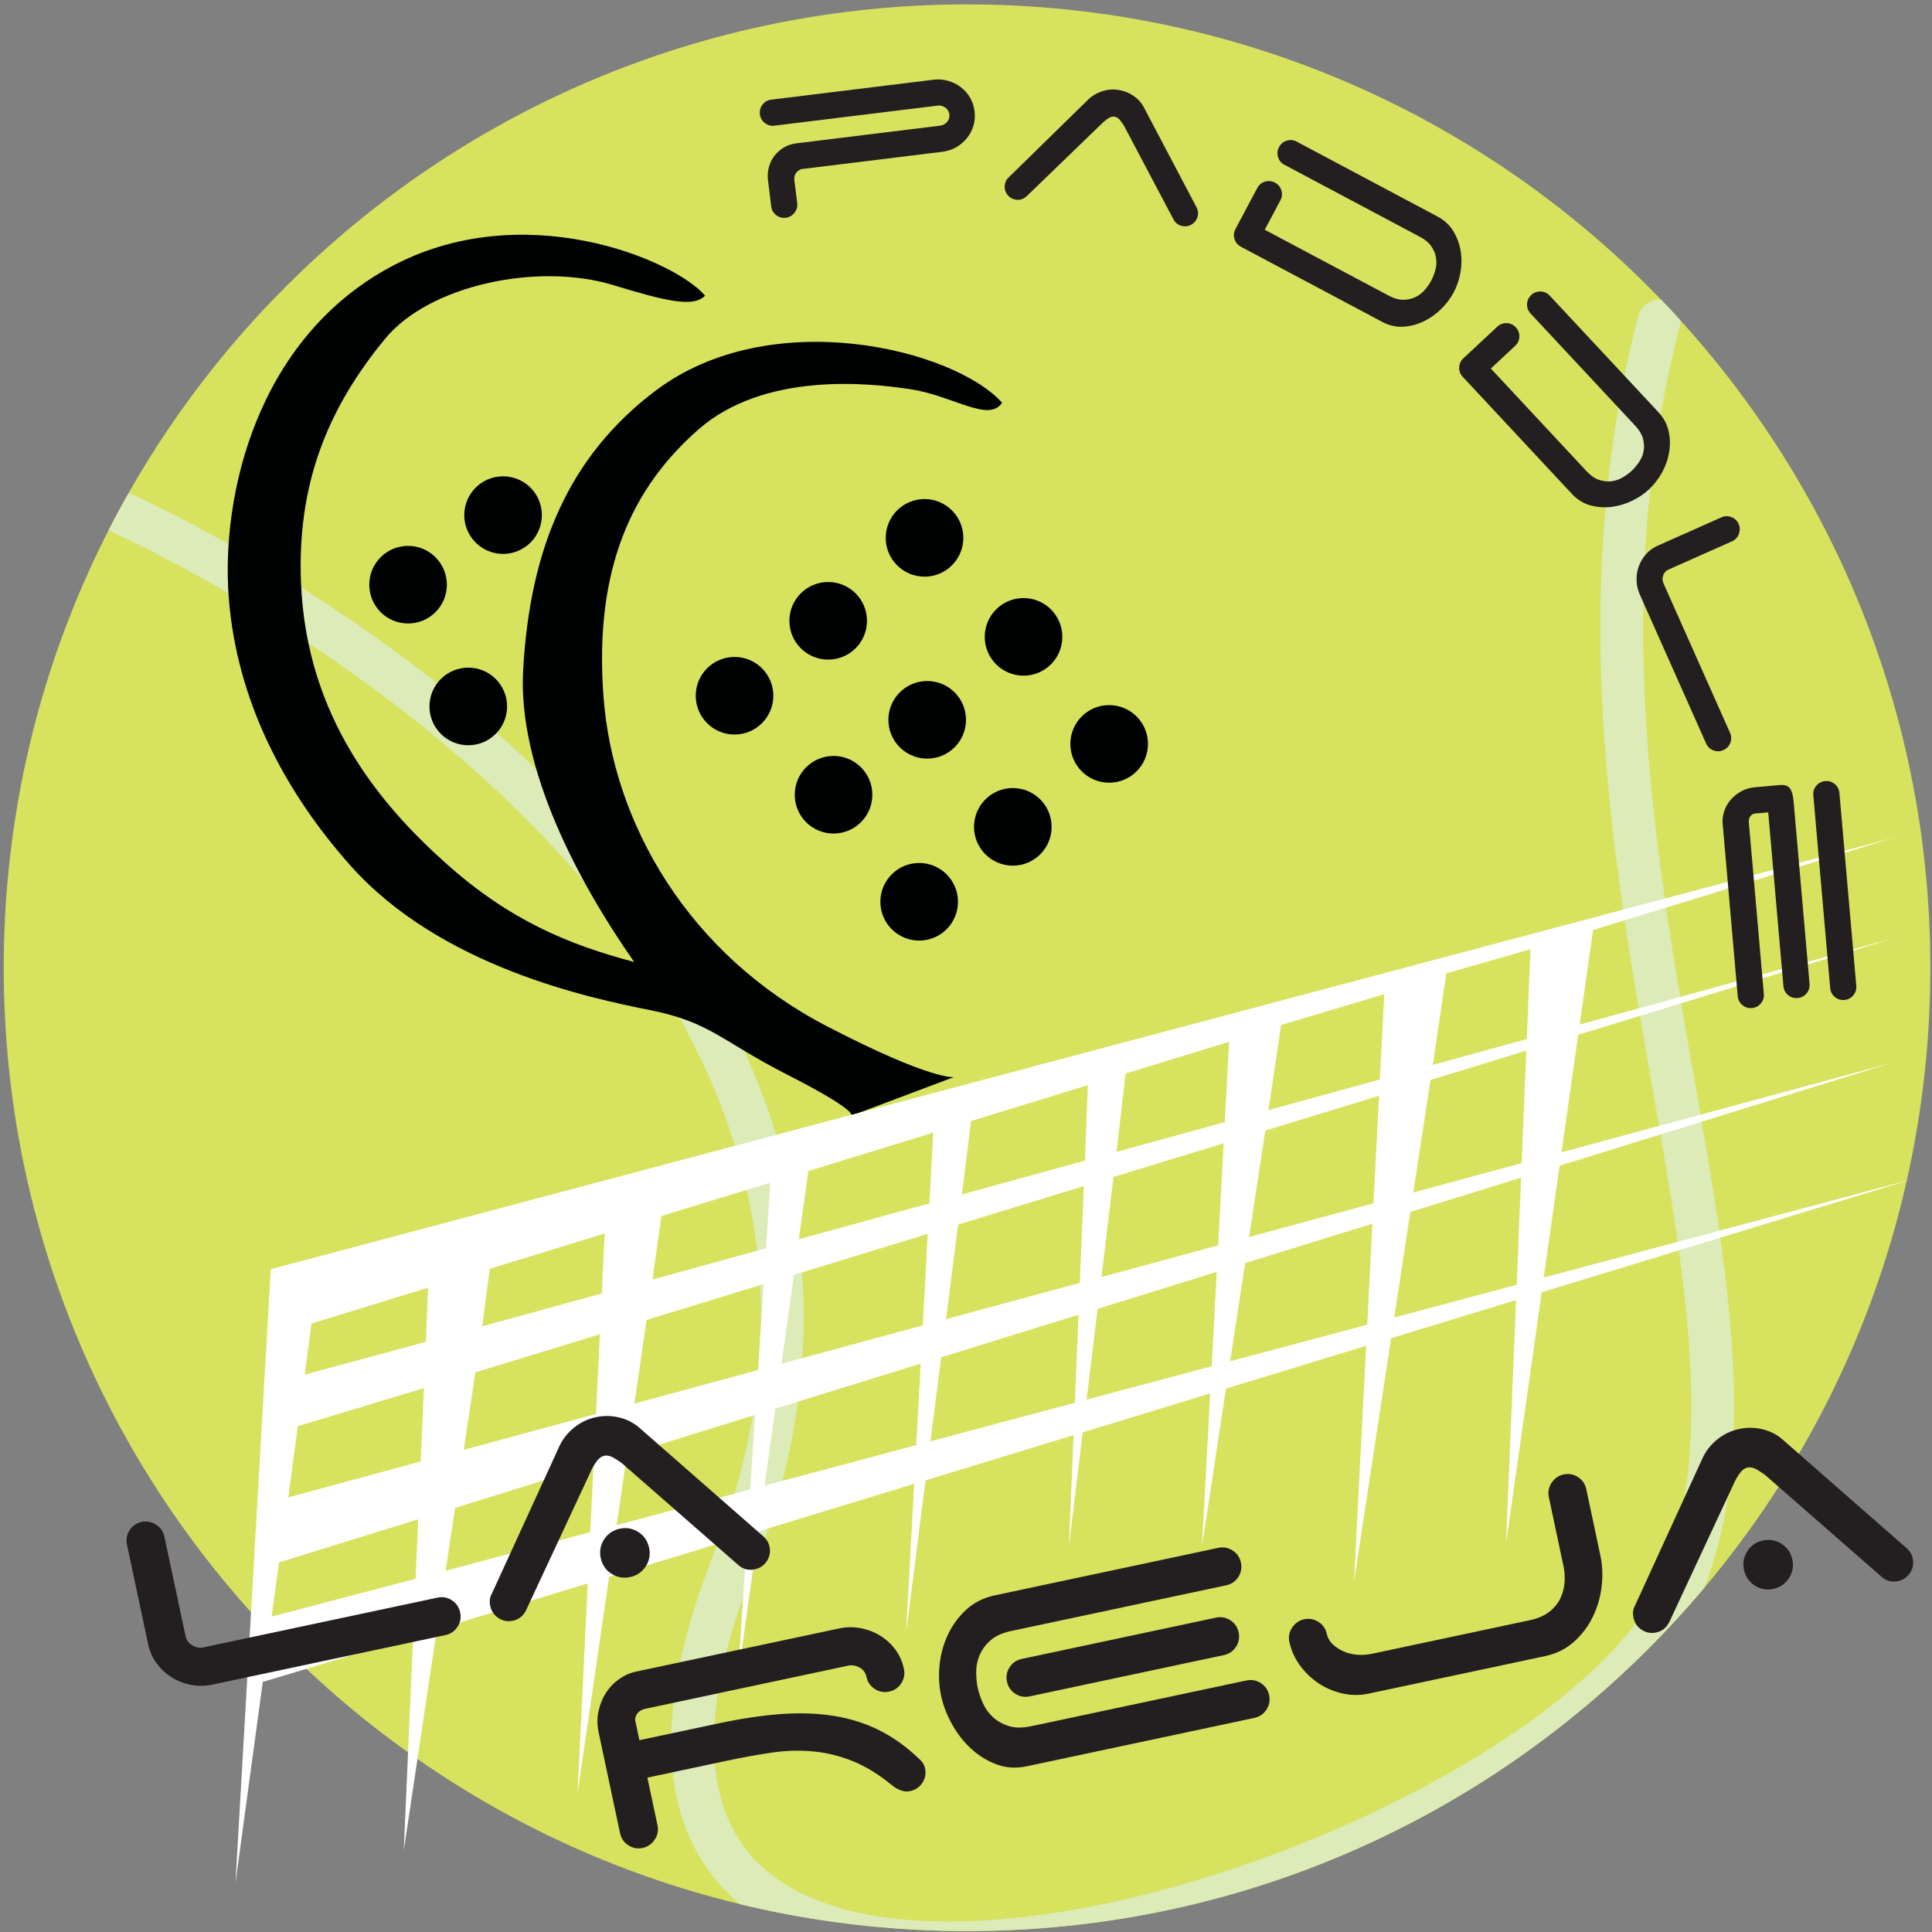 <?xml version="1.0" encoding="UTF-8"?>
<svg xmlns="http://www.w3.org/2000/svg" xmlns:xlink="http://www.w3.org/1999/xlink" width="361pt" height="361pt" viewBox="0 0 361 361" version="1.1">
<rect x="0" y="0" width="361" height="361" fill="#808080" stroke="none"/>
<defs>
<clipPath id="clip1">
  <path d="M 19 56 L 325 56 L 325 361 L 19 361 Z M 19 56 "/>
</clipPath>
<clipPath id="clip2">
  <path d="M 0.695 180.824 C 0.695 81.41 81.281 0.824 180.695 0.824 C 280.105 0.824 360.695 81.41 360.695 180.824 C 360.695 280.234 280.105 360.824 180.695 360.824 C 81.281 360.824 0.695 280.234 0.695 180.824 Z M 0.695 180.824 "/>
</clipPath>
</defs>
<g id="surface1">
<path style=" stroke:none;fill-rule:nonzero;fill:rgb(84.299%,88.599%,36.899%);fill-opacity:1;" d="M 0.695 180.824 C 0.695 81.41 81.281 0.824 180.695 0.824 C 280.105 0.824 360.695 81.41 360.695 180.824 C 360.695 280.234 280.105 360.824 180.695 360.824 C 81.281 360.824 0.695 280.234 0.695 180.824 "/>
<g clip-path="url(#clip1)" clip-rule="nonzero">
<g clip-path="url(#clip2)" clip-rule="nonzero">
<path style="fill:none;stroke-width:79.999;stroke-linecap:round;stroke-linejoin:round;stroke:rgb(86.299%,91.8%,71.799%);stroke-opacity:1;stroke-miterlimit:3.864;" d="M 230 2650 C 230 2650 1860 1930 1370 690 C 880 -550 2910 100 3140 640 C 3370 1180 2850 2050 3100 3010 " transform="matrix(0.1,0,0,-0.1,0,361)"/>
</g>
</g>
<path style=" stroke:none;fill-rule:evenodd;fill:rgb(0%,0.4%,0.4%);fill-opacity:1;" d="M 159 208.5 C 159 208.5 160.977 207.883 147 200.75 C 134.75 194.5 132.75 191 121.5 188.75 C 110.25 186.5 82.363 180.68 65.5 161.75 C 53.25 148 44.25 131 42.75 111.75 C 41.25 92.5 48 63.5 72.75 50 C 97.5 36.5 126 48.5 131.75 55.25 C 129.5 57.5 124.492 56.281 114.5 53.25 C 100.5 49 80.25 53.25 72 63.25 C 60.816 76.805 55.5 91 56.25 109 C 57.301 134.238 71.25 150.5 83.25 161.25 C 95.25 172 106.25 176.5 118.5 179.75 C 108 164.75 96.742 143.555 97.75 125.25 C 99 102.5 106.25 85.25 122.5 73 C 144.105 56.711 178.25 65.25 187.25 75.25 C 184.75 79 178.25 74 170.25 72.75 C 162.25 71.5 142.75 69.5 130.5 80.25 C 118.25 91 111 106 112.75 130 C 114.5 154 128.785 178.402 154.5 191.75 C 174.25 202 178.25 201.25 178.25 201.25 L 159 208.5 "/>
<path style=" stroke:none;fill-rule:nonzero;fill:rgb(0%,0.4%,0.4%);fill-opacity:1;" d="M 80.25 132 C 80.25 127.996 83.496 124.75 87.5 124.75 C 91.504 124.75 94.75 127.996 94.75 132 C 94.75 136.004 91.504 139.25 87.5 139.25 C 83.496 139.25 80.25 136.004 80.25 132 "/>
<path style=" stroke:none;fill-rule:nonzero;fill:rgb(0%,0.4%,0.4%);fill-opacity:1;" d="M 69 109.25 C 69 105.246 72.246 102 76.25 102 C 80.254 102 83.5 105.246 83.5 109.25 C 83.5 113.254 80.254 116.5 76.25 116.5 C 72.246 116.5 69 113.254 69 109.25 "/>
<path style=" stroke:none;fill-rule:nonzero;fill:rgb(0%,0.4%,0.4%);fill-opacity:1;" d="M 86.75 96.25 C 86.75 92.246 89.996 89 94 89 C 98.004 89 101.25 92.246 101.25 96.25 C 101.25 100.254 98.004 103.5 94 103.5 C 89.996 103.5 86.75 100.254 86.75 96.25 "/>
<path style=" stroke:none;fill-rule:nonzero;fill:rgb(0%,0.4%,0.4%);fill-opacity:1;" d="M 130 130 C 130 125.996 133.246 122.75 137.25 122.75 C 141.254 122.75 144.5 125.996 144.5 130 C 144.5 134.004 141.254 137.25 137.25 137.25 C 133.246 137.25 130 134.004 130 130 "/>
<path style=" stroke:none;fill-rule:nonzero;fill:rgb(0%,0.4%,0.4%);fill-opacity:1;" d="M 147.5 116 C 147.5 111.996 150.746 108.75 154.75 108.75 C 158.754 108.75 162 111.996 162 116 C 162 120.004 158.754 123.25 154.75 123.25 C 150.746 123.25 147.5 120.004 147.5 116 "/>
<path style=" stroke:none;fill-rule:nonzero;fill:rgb(0%,0.4%,0.4%);fill-opacity:1;" d="M 165.5 100.5 C 165.5 96.496 168.746 93.25 172.75 93.25 C 176.754 93.25 180 96.496 180 100.5 C 180 104.504 176.754 107.75 172.75 107.75 C 168.746 107.75 165.5 104.504 165.5 100.5 "/>
<path style=" stroke:none;fill-rule:nonzero;fill:rgb(0%,0.4%,0.4%);fill-opacity:1;" d="M 148.5 148.5 C 148.5 144.496 151.746 141.25 155.75 141.25 C 159.754 141.25 163 144.496 163 148.5 C 163 152.504 159.754 155.75 155.75 155.75 C 151.746 155.75 148.5 152.504 148.5 148.5 "/>
<path style=" stroke:none;fill-rule:nonzero;fill:rgb(0%,0.4%,0.4%);fill-opacity:1;" d="M 166 134.5 C 166 130.496 169.246 127.25 173.25 127.25 C 177.254 127.25 180.5 130.496 180.5 134.5 C 180.5 138.504 177.254 141.75 173.25 141.75 C 169.246 141.75 166 138.504 166 134.5 "/>
<path style=" stroke:none;fill-rule:nonzero;fill:rgb(0%,0.4%,0.4%);fill-opacity:1;" d="M 184 119 C 184 114.996 187.246 111.75 191.25 111.75 C 195.254 111.75 198.5 114.996 198.5 119 C 198.5 123.004 195.254 126.25 191.25 126.25 C 187.246 126.25 184 123.004 184 119 "/>
<path style=" stroke:none;fill-rule:nonzero;fill:rgb(0%,0.4%,0.4%);fill-opacity:1;" d="M 164.5 168.5 C 164.5 164.496 167.746 161.25 171.75 161.25 C 175.754 161.25 179 164.496 179 168.5 C 179 172.504 175.754 175.75 171.75 175.75 C 167.746 175.75 164.5 172.504 164.5 168.5 "/>
<path style=" stroke:none;fill-rule:nonzero;fill:rgb(0%,0.4%,0.4%);fill-opacity:1;" d="M 182 154.5 C 182 150.496 185.246 147.25 189.25 147.25 C 193.254 147.25 196.5 150.496 196.5 154.5 C 196.5 158.504 193.254 161.75 189.25 161.75 C 185.246 161.75 182 158.504 182 154.5 "/>
<path style=" stroke:none;fill-rule:nonzero;fill:rgb(0%,0.4%,0.4%);fill-opacity:1;" d="M 200 139 C 200 134.996 203.246 131.75 207.25 131.75 C 211.254 131.75 214.5 134.996 214.5 139 C 214.5 143.004 211.254 146.25 207.25 146.25 C 203.246 146.25 200 143.004 200 139 "/>
<path style=" stroke:none;fill-rule:nonzero;fill:rgb(100%,100%,100%);fill-opacity:1;" d="M 267.719 198.984 L 285.281 194.152 L 285.973 177.371 L 270.25 181.875 Z M 237.012 207.43 L 257.832 201.703 L 258.652 185.762 L 239.375 191.535 Z M 149.266 231.559 L 173.664 224.852 L 174.371 211.473 L 181.477 209.234 L 179.738 223.18 L 202.711 216.863 L 203.289 202.164 L 210.391 199.992 L 208.633 215.234 L 228.855 209.672 L 229.66 194.66 L 151.039 218.809 Z M 264.082 222.82 L 284.328 217.336 L 285.195 196.316 L 267.289 201.801 Z M 233.398 231.137 L 256.641 224.836 L 257.676 204.742 L 236.43 211.246 Z M 205.809 238.613 L 227.613 232.703 L 228.641 213.629 L 208.062 219.93 Z M 176.77 246.48 L 201.766 239.707 L 202.512 221.629 L 179.02 228.82 Z M 146.035 254.809 L 172.422 247.66 L 173.352 230.555 L 148.344 238.211 Z M 118.539 262.262 L 141.637 256.004 L 142.688 239.941 L 120.82 246.637 Z M 260.52 246.176 L 283.395 240.066 L 284.219 220.047 L 263.527 226.457 Z M 229.859 254.363 L 255.473 247.523 L 256.441 228.652 L 232.656 236.02 Z M 203.043 261.523 L 226.402 255.285 L 227.348 237.664 L 205.09 244.559 Z M 173.863 269.312 L 200.844 262.109 L 201.52 245.664 L 175.863 253.613 Z M 142.871 277.586 L 171.207 270.023 L 172.035 254.797 L 144.867 263.211 Z M 115.227 284.969 L 140.172 278.309 L 141.086 264.383 L 117.148 271.801 Z M 81.625 304.48 L 75.453 345.715 L 77.184 305.836 L 49.133 314.266 L 50.652 302.09 L 77.656 295 L 78.141 283.883 L 52.137 291.938 L 44 351.801 L 50.594 237.156 L 353.953 156.5 L 297.664 173.781 L 295.16 191.438 L 353.953 175.27 L 294.891 193.352 L 291.773 215.316 L 353.445 198.605 L 291.418 217.816 L 288.453 238.719 L 356.996 220.418 L 288.066 241.461 L 281.41 288.391 L 283.277 242.922 L 259.93 250.047 L 253.004 295.492 L 255.27 251.473 L 229.078 259.465 L 224.594 288.898 L 226.129 260.367 L 202.305 267.641 L 199.738 288.898 L 200.594 268.164 L 172.934 276.605 L 169.301 305.133 L 170.816 277.254 L 141.684 286.148 L 137.848 313.758 L 139.617 286.777 L 113.812 294.656 L 107.918 335.062 L 109.824 295.871 Z M 85.031 281.746 L 83.27 293.5 L 110.289 286.285 L 110.898 273.734 Z M 88.824 256.43 L 86.656 270.902 L 111.363 264.207 L 112.086 249.309 Z M 91.684 235.723 L 90.109 247.828 L 112.457 241.684 L 112.992 230.148 L 123.645 226.738 L 121.922 239.078 L 143.129 233.246 L 143.934 220.98 L 58.203 247.305 L 53.875 279.785 L 78.609 273.082 L 79.207 259.375 L 55.457 266.547 L 56.758 256.91 L 79.582 250.723 L 80.02 239.535 L 91.684 235.723 "/>
<path style=" stroke:none;fill-rule:nonzero;fill:rgb(13.699%,12.199%,12.5%);fill-opacity:1;" d="M 141.988 21.348 C 141.902 20.672 142.07 20.07 142.484 19.539 C 142.898 19.008 143.441 18.703 144.117 18.621 L 174.441 14.895 C 175.387 14.781 176.293 14.848 177.164 15.102 C 178.031 15.355 178.816 15.746 179.516 16.277 C 180.215 16.809 180.789 17.457 181.246 18.223 C 181.699 18.988 181.984 19.844 182.102 20.789 C 182.215 21.734 182.148 22.633 181.891 23.488 C 181.637 24.34 181.234 25.109 180.684 25.793 C 180.137 26.477 179.469 27.047 178.688 27.504 C 177.902 27.961 177.039 28.246 176.094 28.359 L 149.77 31.594 C 149.34 31.715 148.992 31.965 148.73 32.34 C 148.469 32.711 148.367 33.152 148.43 33.66 L 148.961 37.961 C 149.043 38.637 148.867 39.238 148.438 39.773 C 148.004 40.305 147.469 40.609 146.828 40.691 C 146.152 40.773 145.551 40.605 145.02 40.191 C 144.488 39.777 144.184 39.234 144.102 38.559 L 143.504 33.699 C 143.398 32.855 143.453 32.035 143.664 31.238 C 143.875 30.441 144.223 29.73 144.711 29.105 C 145.199 28.48 145.789 27.965 146.473 27.555 C 147.16 27.145 147.941 26.887 148.82 26.777 L 175.699 23.477 C 176.203 23.414 176.629 23.184 176.977 22.781 C 177.32 22.379 177.461 21.906 177.395 21.367 C 177.328 20.863 177.082 20.445 176.648 20.121 C 176.215 19.801 175.746 19.668 175.238 19.73 L 144.715 23.48 C 144.039 23.562 143.438 23.395 142.906 22.98 C 142.375 22.566 142.07 22.023 141.988 21.348 "/>
<path style=" stroke:none;fill-rule:nonzero;fill:rgb(13.699%,12.199%,12.5%);fill-opacity:1;" d="M 191.805 36.695 C 191.203 37.219 190.535 37.422 189.797 37.305 C 189.125 37.199 188.59 36.875 188.195 36.328 C 187.801 35.785 187.656 35.176 187.762 34.504 C 187.855 33.898 188.102 33.441 188.496 33.125 L 203.348 18.59 C 204.039 17.91 204.895 17.398 205.91 17.062 C 206.93 16.723 207.977 16.641 209.051 16.809 C 210.059 16.969 210.98 17.34 211.816 17.918 C 212.656 18.5 213.297 19.219 213.746 20.082 L 223.395 38.395 C 223.559 38.66 223.684 38.945 223.773 39.254 C 223.863 39.559 223.883 39.883 223.828 40.219 C 223.723 40.891 223.395 41.422 222.852 41.816 C 222.309 42.215 221.699 42.359 221.027 42.254 C 220.223 42.125 219.633 41.703 219.266 40.992 L 210.008 23.469 C 209.816 23.16 209.57 22.82 209.266 22.445 C 208.965 22.07 208.629 21.855 208.262 21.797 C 207.891 21.738 207.504 21.84 207.102 22.102 C 206.699 22.367 206.375 22.617 206.129 22.852 L 191.805 36.695 "/>
<path style=" stroke:none;fill-rule:nonzero;fill:rgb(13.699%,12.199%,12.5%);fill-opacity:1;" d="M 259.469 55.234 C 260.488 55.777 261.43 56.035 262.289 56.012 C 263.148 55.988 263.91 55.809 264.574 55.465 C 265.238 55.125 265.809 54.668 266.285 54.094 C 266.766 53.52 267.145 52.965 267.434 52.422 C 267.723 51.883 267.969 51.254 268.176 50.535 C 268.387 49.82 268.445 49.09 268.355 48.352 C 268.27 47.609 267.996 46.879 267.535 46.152 C 267.074 45.426 266.332 44.789 265.312 44.246 L 240.004 30.793 C 239.402 30.473 239.004 29.992 238.809 29.348 C 238.613 28.703 238.672 28.082 238.992 27.48 C 239.312 26.883 239.793 26.48 240.438 26.285 C 241.078 26.09 241.703 26.148 242.305 26.469 L 268.555 40.43 C 269.848 41.113 270.844 42.027 271.543 43.172 C 272.246 44.316 272.703 45.551 272.922 46.879 C 273.141 48.211 273.129 49.551 272.891 50.906 C 272.652 52.262 272.23 53.508 271.621 54.648 C 271.031 55.762 270.254 56.789 269.285 57.738 C 268.32 58.688 267.25 59.449 266.078 60.02 C 264.91 60.594 263.68 60.93 262.395 61.035 C 261.105 61.141 259.828 60.895 258.566 60.301 L 231.863 46.102 C 231.266 45.781 230.863 45.301 230.668 44.656 C 230.473 44.016 230.531 43.391 230.852 42.793 L 234.922 35.137 C 235.242 34.535 235.723 34.137 236.367 33.941 C 237.012 33.742 237.633 33.805 238.234 34.125 C 238.832 34.441 239.23 34.926 239.43 35.57 C 239.625 36.211 239.562 36.836 239.246 37.434 L 236.324 42.93 L 259.469 55.234 "/>
<path style=" stroke:none;fill-rule:nonzero;fill:rgb(13.699%,12.199%,12.5%);fill-opacity:1;" d="M 296.441 88.035 C 297.23 88.879 298.035 89.43 298.855 89.688 C 299.68 89.945 300.457 90.02 301.195 89.914 C 301.934 89.809 302.621 89.562 303.258 89.176 C 303.898 88.785 304.441 88.387 304.891 87.969 C 305.336 87.551 305.773 87.035 306.203 86.426 C 306.637 85.816 306.93 85.145 307.09 84.418 C 307.246 83.691 307.227 82.906 307.023 82.07 C 306.824 81.234 306.332 80.395 305.543 79.547 L 285.996 58.586 C 285.531 58.086 285.312 57.504 285.336 56.828 C 285.359 56.156 285.621 55.59 286.117 55.125 C 286.613 54.66 287.199 54.441 287.871 54.465 C 288.547 54.488 289.113 54.746 289.578 55.246 L 309.855 76.992 C 310.852 78.062 311.496 79.25 311.785 80.559 C 312.078 81.867 312.109 83.188 311.883 84.512 C 311.656 85.84 311.211 87.105 310.543 88.309 C 309.875 89.512 309.066 90.555 308.121 91.438 C 307.203 92.297 306.133 93.016 304.91 93.598 C 303.688 94.18 302.43 94.551 301.137 94.711 C 299.844 94.871 298.57 94.789 297.316 94.469 C 296.066 94.148 294.941 93.504 293.941 92.527 L 273.316 70.41 C 272.852 69.914 272.633 69.328 272.652 68.656 C 272.68 67.984 272.938 67.414 273.438 66.949 L 279.777 61.039 C 280.273 60.574 280.859 60.355 281.531 60.379 C 282.203 60.402 282.773 60.66 283.234 61.16 C 283.699 61.656 283.922 62.242 283.895 62.914 C 283.871 63.586 283.613 64.156 283.117 64.617 L 278.566 68.863 L 296.441 88.035 "/>
<path style=" stroke:none;fill-rule:nonzero;fill:rgb(13.699%,12.199%,12.5%);fill-opacity:1;" d="M 306.406 111.102 C 306.02 110.23 305.812 109.336 305.797 108.414 C 305.773 107.492 305.918 106.621 306.219 105.797 C 306.523 104.973 306.973 104.227 307.566 103.551 C 308.156 102.879 308.891 102.348 309.762 101.961 L 321.641 96.672 C 322.262 96.395 322.887 96.375 323.516 96.617 C 324.145 96.859 324.598 97.289 324.871 97.91 C 325.137 98.5 325.148 99.117 324.914 99.762 C 324.68 100.406 324.254 100.867 323.633 101.145 L 311.75 106.434 C 311.285 106.641 310.961 106.996 310.777 107.508 C 310.594 108.016 310.609 108.504 310.816 108.973 L 323.262 136.926 C 323.539 137.547 323.555 138.172 323.312 138.801 C 323.074 139.43 322.641 139.879 322.02 140.156 C 321.398 140.434 320.773 140.449 320.145 140.211 C 319.52 139.969 319.066 139.535 318.789 138.914 L 306.406 111.102 "/>
<path style=" stroke:none;fill-rule:evenodd;fill:rgb(13.699%,12.199%,12.5%);fill-opacity:1;" d="M 341.051 145.949 C 341.727 145.891 342.324 146.074 342.84 146.508 C 343.355 146.941 343.641 147.496 343.699 148.172 L 346.852 184.195 C 346.91 184.871 346.727 185.469 346.293 185.984 C 345.859 186.5 345.305 186.789 344.629 186.848 C 343.949 186.906 343.355 186.719 342.84 186.285 C 342.32 185.855 342.035 185.301 341.977 184.621 L 338.824 148.602 C 338.766 147.922 338.949 147.324 339.383 146.812 C 339.816 146.297 340.371 146.008 341.051 145.949 Z M 321.879 153.871 C 321.812 153.125 321.91 152.367 322.164 151.594 C 322.422 150.82 322.812 150.121 323.34 149.492 C 323.863 148.867 324.516 148.332 325.297 147.891 C 326.078 147.445 326.977 147.18 327.992 147.09 L 332.562 146.691 C 333.48 146.609 334.113 146.82 334.461 147.316 C 334.812 147.816 335.039 148.625 335.137 149.742 L 338.117 183.832 C 338.176 184.512 337.988 185.105 337.559 185.621 C 337.125 186.137 336.57 186.426 335.895 186.484 C 335.215 186.547 334.617 186.359 334.102 185.926 C 333.586 185.492 333.301 184.938 333.238 184.262 L 330.398 151.797 L 327.91 152.012 C 327.57 152.043 327.289 152.211 327.059 152.523 C 326.828 152.832 326.738 153.227 326.777 153.699 L 329.578 185.707 C 329.637 186.383 329.449 186.98 329.02 187.496 C 328.586 188.012 328.031 188.301 327.352 188.359 C 326.676 188.418 326.078 188.23 325.562 187.797 C 325.047 187.367 324.762 186.812 324.699 186.133 L 321.879 153.871 "/>
<path style=" stroke:none;fill-rule:nonzero;fill:rgb(13.699%,12.199%,12.5%);fill-opacity:1;" d="M 39.719 314.77 C 38.359 315.055 37.016 315.074 35.695 314.824 C 34.371 314.57 33.168 314.105 32.082 313.422 C 30.996 312.738 30.062 311.867 29.281 310.816 C 28.5 309.766 27.965 308.559 27.676 307.199 L 23.723 288.613 C 23.52 287.641 23.684 286.742 24.219 285.918 C 24.754 285.094 25.508 284.578 26.48 284.371 C 27.402 284.176 28.289 284.344 29.137 284.871 C 29.984 285.402 30.516 286.156 30.719 287.125 L 34.672 305.711 C 34.824 306.438 35.238 307.012 35.91 307.426 C 36.582 307.844 37.285 307.973 38.012 307.816 L 81.738 298.523 C 82.711 298.316 83.609 298.48 84.434 299.016 C 85.258 299.551 85.773 300.305 85.98 301.277 C 86.188 302.25 86.023 303.148 85.484 303.973 C 84.949 304.797 84.195 305.312 83.227 305.52 L 39.719 314.77 "/>
<path style=" stroke:none;fill-rule:evenodd;fill:rgb(13.699%,12.199%,12.5%);fill-opacity:1;" d="M 112.246 291.125 C 111.98 289.859 112.191 288.699 112.879 287.641 C 113.566 286.578 114.543 285.914 115.805 285.645 C 117.07 285.375 118.23 285.586 119.293 286.277 C 120.352 286.965 121.016 287.941 121.285 289.203 C 121.555 290.465 121.344 291.629 120.656 292.688 C 119.965 293.75 118.988 294.414 117.727 294.68 C 116.465 294.949 115.301 294.738 114.242 294.051 C 113.184 293.363 112.516 292.387 112.246 291.125 Z M 98.266 300.953 C 97.723 301.98 96.918 302.609 95.848 302.836 C 94.875 303.043 93.977 302.879 93.152 302.344 C 92.328 301.809 91.812 301.055 91.605 300.082 C 91.422 299.207 91.516 298.453 91.887 297.812 L 104.531 270.219 C 105.117 268.926 106.02 267.781 107.227 266.789 C 108.438 265.793 109.82 265.133 111.375 264.801 C 112.836 264.492 114.285 264.516 115.73 264.867 C 117.176 265.219 118.434 265.867 119.496 266.809 L 142.238 286.73 C 142.602 287.008 142.926 287.332 143.207 287.703 C 143.488 288.074 143.684 288.504 143.785 288.988 C 143.992 289.961 143.828 290.859 143.293 291.684 C 142.758 292.512 142.004 293.027 141.031 293.23 C 139.863 293.48 138.844 293.215 137.969 292.438 L 116.172 273.379 C 115.746 273.062 115.23 272.73 114.621 272.375 C 114.016 272.023 113.445 271.902 112.91 272.016 C 112.375 272.133 111.902 272.473 111.488 273.043 C 111.078 273.613 110.77 274.121 110.559 274.574 L 98.266 300.953 "/>
<path style=" stroke:none;fill-rule:nonzero;fill:rgb(13.699%,12.199%,12.5%);fill-opacity:1;" d="M 172.848 330.422 C 173.055 331.395 172.891 332.289 172.355 333.117 C 171.816 333.941 171.062 334.457 170.094 334.664 C 169.605 334.766 169.148 334.762 168.719 334.652 C 168.289 334.539 167.871 334.371 167.473 334.152 C 167.117 333.926 166.848 333.727 166.66 333.566 C 164.141 331.512 161.676 330.004 159.262 329.043 C 156.852 328.082 154.398 327.488 151.914 327.254 C 149.426 327.02 146.863 327.094 144.23 327.477 C 141.594 327.859 138.797 328.367 135.832 328.996 L 120.965 332.156 L 122.855 341.047 C 123.062 342.02 122.883 342.922 122.324 343.75 C 121.766 344.582 121.023 345.094 120.102 345.289 C 119.129 345.496 118.23 345.332 117.406 344.797 C 116.578 344.262 116.066 343.508 115.859 342.535 L 111.879 323.805 C 111.566 322.348 111.555 320.98 111.844 319.699 C 112.129 318.422 112.598 317.281 113.246 316.277 C 113.898 315.277 114.711 314.43 115.68 313.742 C 116.648 313.055 117.672 312.598 118.738 312.367 L 156.781 304.281 C 158.141 303.992 159.48 303.977 160.805 304.227 C 162.129 304.48 163.344 304.945 164.453 305.621 C 165.562 306.301 166.508 307.164 167.289 308.219 C 168.07 309.27 168.609 310.477 168.898 311.836 C 169.105 312.809 168.938 313.707 168.402 314.531 C 167.867 315.355 167.113 315.871 166.145 316.078 C 165.172 316.285 164.273 316.121 163.449 315.586 C 162.621 315.051 162.105 314.297 161.902 313.324 C 161.746 312.594 161.363 312.043 160.746 311.664 C 160.137 311.289 159.477 311.121 158.777 311.172 L 120.59 319.289 C 119.961 319.422 119.48 319.688 119.16 320.086 C 118.84 320.484 118.676 320.914 118.672 321.371 L 119.477 325.16 L 134.344 322 C 138.621 321.094 142.535 320.516 146.086 320.266 C 149.641 320.02 152.93 320.145 155.953 320.645 C 158.98 321.145 161.785 322.043 164.375 323.348 C 166.961 324.652 169.402 326.406 171.699 328.609 C 172.32 329.137 172.703 329.742 172.848 330.422 "/>
<path style=" stroke:none;fill-rule:evenodd;fill:rgb(13.699%,12.199%,12.5%);fill-opacity:1;" d="M 227.203 302.262 C 228.176 302.055 229.074 302.219 229.898 302.754 C 230.723 303.289 231.238 304.043 231.445 305.016 C 231.652 305.988 231.488 306.887 230.949 307.711 C 230.414 308.535 229.66 309.051 228.691 309.258 L 192.398 316.973 C 191.426 317.18 190.527 317.016 189.703 316.48 C 188.879 315.945 188.363 315.191 188.156 314.219 C 187.949 313.246 188.113 312.348 188.648 311.523 C 189.188 310.699 189.938 310.184 190.91 309.977 Z M 188.965 304.754 C 187.262 305.113 185.953 305.711 185.039 306.539 C 184.125 307.371 183.453 308.285 183.035 309.289 C 182.613 310.293 182.402 311.34 182.406 312.43 C 182.41 313.523 182.504 314.504 182.691 315.379 C 182.879 316.254 183.191 317.191 183.633 318.188 C 184.07 319.188 184.688 320.059 185.48 320.805 C 186.273 321.551 187.258 322.113 188.434 322.5 C 189.605 322.887 191.043 322.898 192.742 322.535 L 232.898 314 C 233.867 313.793 234.766 313.957 235.594 314.492 C 236.418 315.031 236.934 315.781 237.141 316.754 C 237.344 317.727 237.18 318.625 236.645 319.449 C 236.109 320.273 235.355 320.789 234.383 320.996 L 191.898 330.027 C 189.906 330.453 188.031 330.344 186.27 329.703 C 184.508 329.059 182.918 328.09 181.5 326.793 C 180.078 325.492 178.879 323.961 177.895 322.188 C 176.906 320.418 176.223 318.633 175.84 316.836 C 175.449 314.988 175.355 313.066 175.566 311.066 C 175.777 309.066 176.301 307.18 177.141 305.402 C 177.984 303.621 179.125 302.07 180.57 300.75 C 182.016 299.426 183.785 298.543 185.871 298.098 L 227.629 289.223 C 228.602 289.016 229.5 289.18 230.324 289.715 C 231.148 290.25 231.664 291.004 231.871 291.977 C 232.078 292.949 231.914 293.848 231.379 294.672 C 230.844 295.496 230.09 296.012 229.117 296.219 L 188.965 304.754 "/>
<path style=" stroke:none;fill-rule:nonzero;fill:rgb(13.699%,12.199%,12.5%);fill-opacity:1;" d="M 247.922 305.324 C 248.066 306.004 248.398 306.605 248.914 307.129 C 249.434 307.656 250.074 308.102 250.84 308.473 C 251.602 308.844 252.465 309.078 253.426 309.18 C 254.387 309.281 255.379 309.223 256.398 309.004 L 285.766 302.762 C 287.371 302.422 288.637 301.871 289.566 301.117 C 290.496 300.359 291.18 299.504 291.609 298.551 C 292.043 297.594 292.289 296.602 292.352 295.574 C 292.41 294.547 292.348 293.594 292.16 292.719 L 289.406 279.746 C 289.199 278.777 289.375 277.875 289.934 277.043 C 290.496 276.215 291.234 275.703 292.16 275.504 C 293.133 275.297 294.027 275.465 294.855 276 C 295.68 276.535 296.195 277.289 296.402 278.262 L 299.035 290.648 C 299.426 292.496 299.508 294.422 299.273 296.426 C 299.039 298.43 298.488 300.324 297.621 302.109 C 296.758 303.891 295.578 305.449 294.086 306.781 C 292.59 308.117 290.801 309.004 288.711 309.449 L 255.77 316.449 C 254.117 316.801 252.48 316.793 250.855 316.43 C 249.227 316.062 247.734 315.43 246.375 314.527 C 245.016 313.621 243.848 312.496 242.879 311.156 C 241.906 309.812 241.258 308.363 240.926 306.809 C 240.719 305.84 240.895 304.938 241.453 304.105 C 242.016 303.277 242.758 302.766 243.68 302.566 C 244.652 302.359 245.551 302.527 246.375 303.062 C 247.199 303.598 247.715 304.352 247.922 305.324 "/>
<path style=" stroke:none;fill-rule:evenodd;fill:rgb(13.699%,12.199%,12.5%);fill-opacity:1;" d="M 325.867 293.324 C 325.598 292.062 325.809 290.898 326.496 289.84 C 327.184 288.777 328.16 288.113 329.426 287.844 C 330.688 287.578 331.848 287.785 332.91 288.477 C 333.969 289.164 334.633 290.141 334.902 291.402 C 335.172 292.668 334.961 293.828 334.273 294.891 C 333.586 295.949 332.609 296.613 331.344 296.883 C 330.082 297.152 328.922 296.941 327.859 296.254 C 326.801 295.562 326.137 294.586 325.867 293.324 Z M 311.883 303.152 C 311.34 304.18 310.535 304.809 309.465 305.035 C 308.492 305.242 307.598 305.078 306.77 304.543 C 305.945 304.008 305.43 303.254 305.227 302.281 C 305.039 301.406 305.133 300.652 305.504 300.016 L 318.148 272.418 C 318.734 271.125 319.637 269.98 320.848 268.988 C 322.059 267.996 323.438 267.332 324.992 267.004 C 326.449 266.691 327.902 266.715 329.348 267.066 C 330.797 267.418 332.051 268.066 333.113 269.008 L 355.855 288.93 C 356.219 289.207 356.543 289.531 356.824 289.906 C 357.105 290.277 357.301 290.707 357.402 291.191 C 357.609 292.164 357.445 293.059 356.91 293.887 C 356.375 294.711 355.621 295.227 354.648 295.434 C 353.484 295.68 352.461 295.414 351.586 294.637 L 329.789 275.582 C 329.363 275.266 328.852 274.93 328.242 274.578 C 327.633 274.223 327.062 274.105 326.527 274.219 C 325.992 274.332 325.52 274.672 325.105 275.242 C 324.695 275.812 324.387 276.324 324.176 276.773 L 311.883 303.152 "/>
</g>
</svg>
